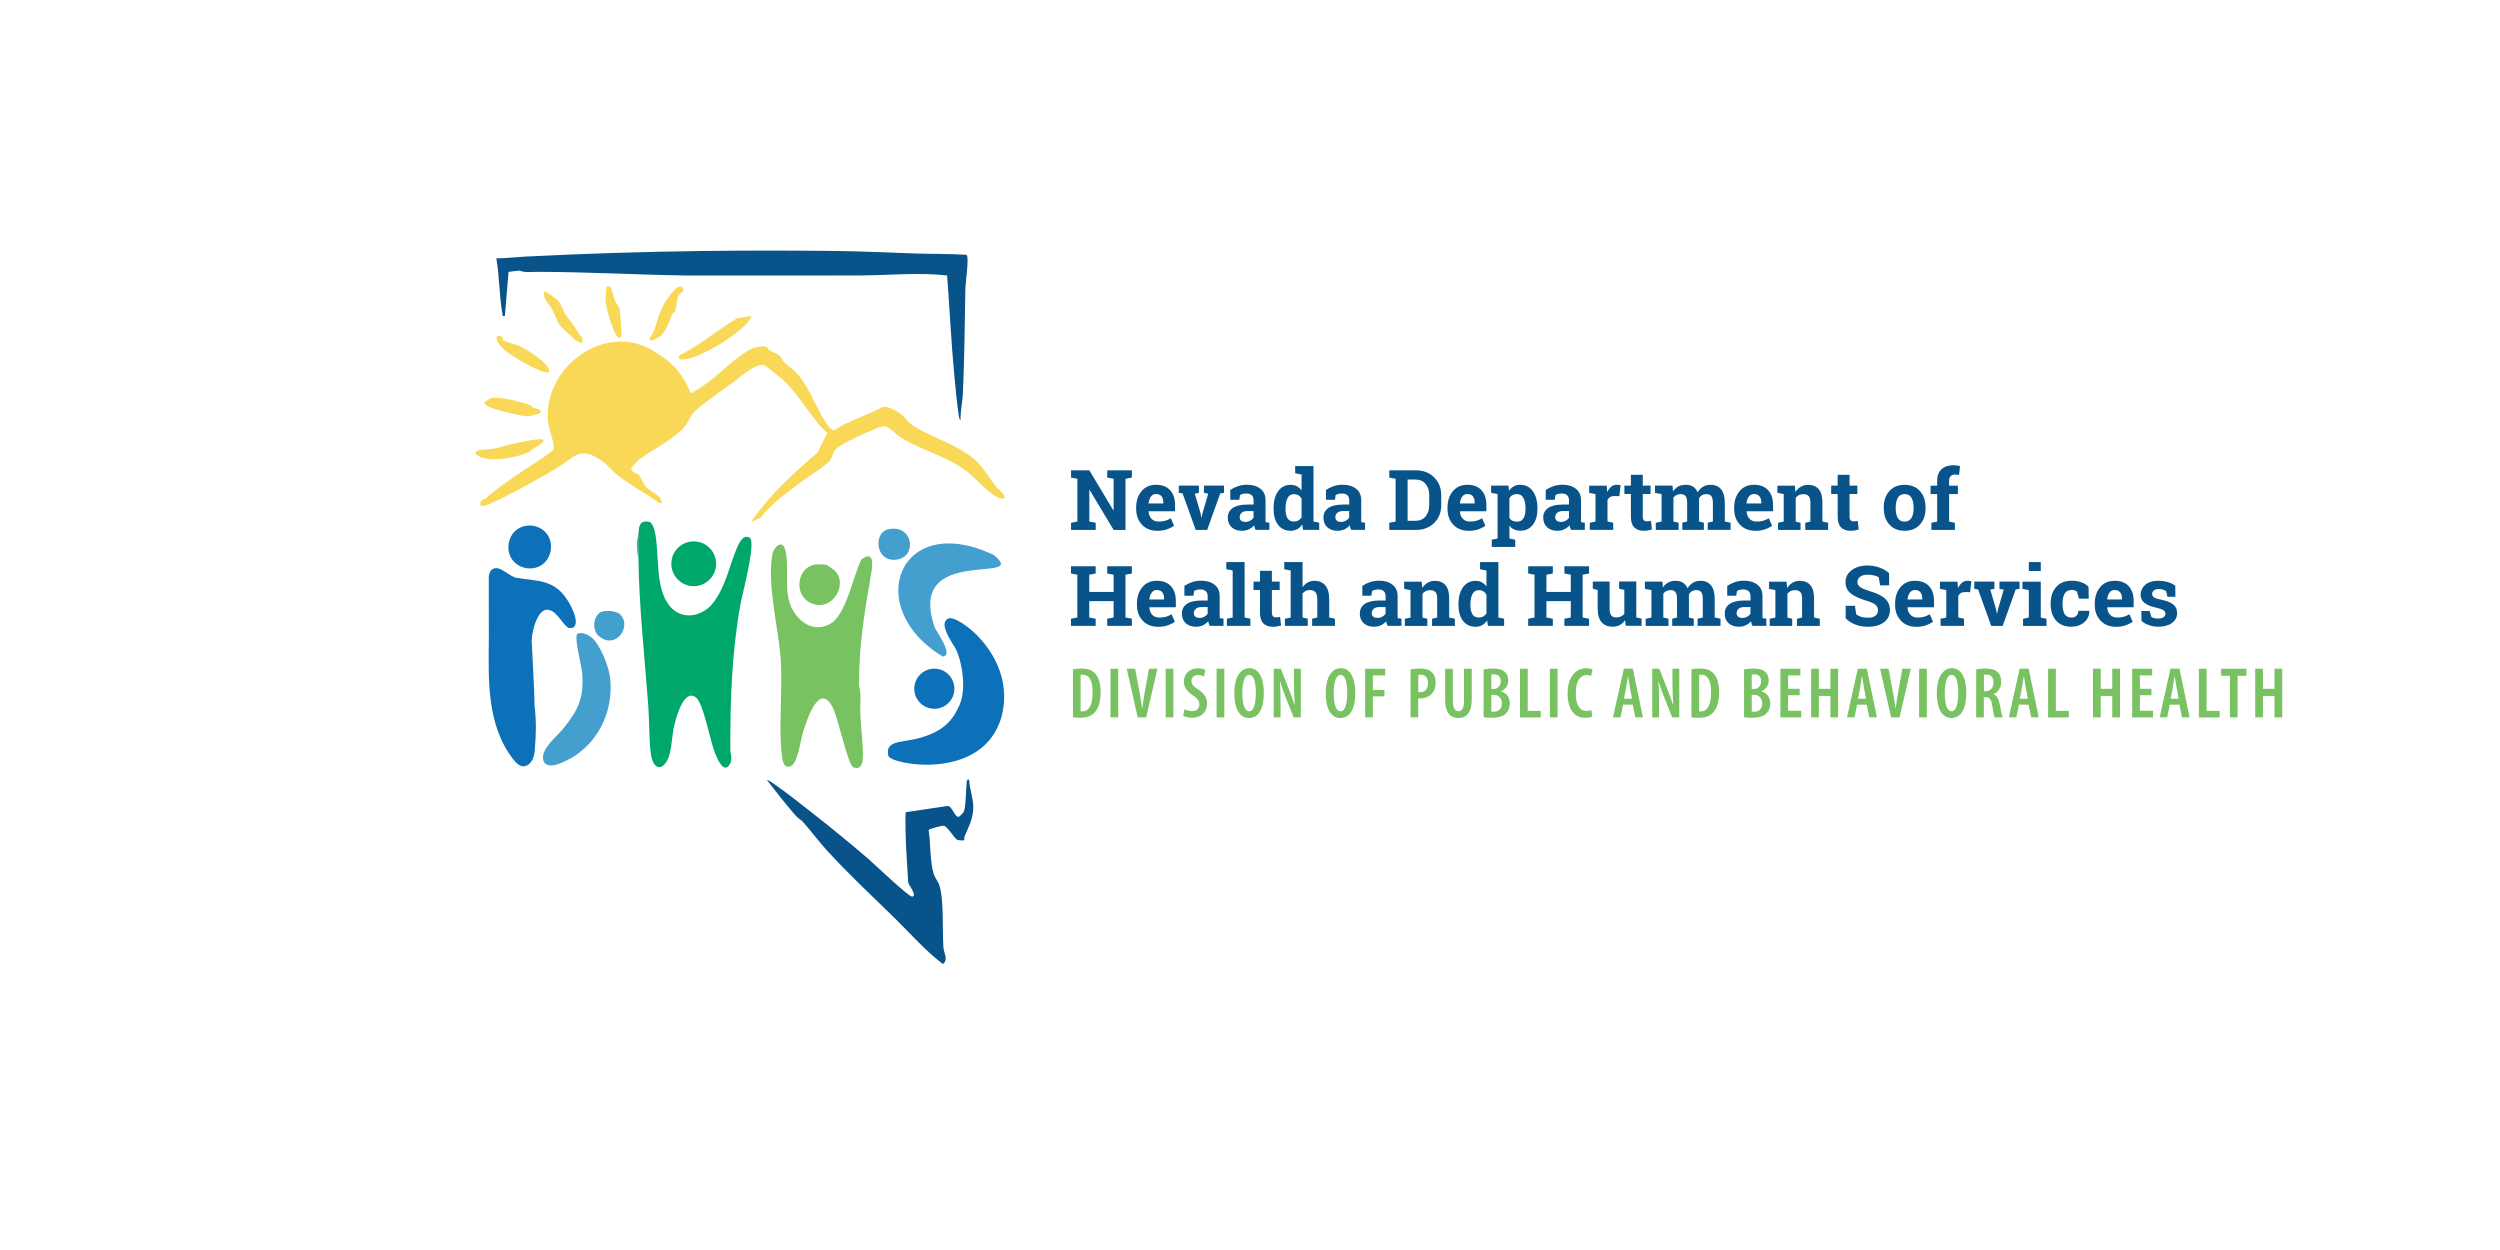 <?xml version="1.0" encoding="UTF-8"?><svg id="CLIENTS" xmlns="http://www.w3.org/2000/svg" viewBox="0 0 450 225"><defs><style>.cls-1{fill:#f9d858;}.cls-2{fill:#78c262;}.cls-3{fill:#00a76a;}.cls-4{fill:#4b9ec4;}.cls-5{fill:#439fcd;}.cls-6{fill:#0c71b9;}.cls-7{fill:#08548a;}</style></defs><path class="cls-3" d="M134.96,96.81c-1.18-.73-1.94.96-2.28,1.74-1.46,3.4-1.96,6.85-4.32,9.97-1.65,2.18-4.95,3.14-7.19,1.2-3.37-2.93-2.45-9.4-3.19-13.46-.12-.68-.43-2.2-1.19-2.34-1.74-.33-1.78.92-1.87,2.21-.1,1.38-.02,3,0,4.41.1,8.64,1.12,17.69,1.76,26.36.21,2.78.12,5.85.45,8.6.44,3.69,2.67,3.15,3.43.13.41-1.64.43-3.57.87-5.31.34-1.36,1.73-6.49,3.88-4.75,1.32,1.07,2.56,7.96,3.41,10.04.36.88,1.56,3.8,2.63,1.98.6-1.03.11-1.81.11-2.74-.02-8.88.26-17.43,1.84-26.18.3-1.66,2.84-11.11,1.66-11.84Z"/><path class="cls-3" d="M124.87,105.51c2.22,0,4.03-1.8,4.03-4.03s-1.8-4.03-4.03-4.03-4.03,1.8-4.03,4.03,1.8,4.03,4.03,4.03Z"/><path class="cls-4" d="M114.93,100.53c-.37-1.29-.37-3.14,0-4.41-.1,1.38-.02,3,0,4.41Z"/><path class="cls-5" d="M106.7,114.94c-.65-.6-1.93-1.32-2.81-.83-.55.76.8,5.73.9,7.04.37,4.58-.76,6.75-3.53,10.14-1.12,1.37-3.91,3.48-3.48,5.47.51,2.35,4.6.01,5.76-.76,4.62-3.07,6.95-8.65,6.26-14.13-.24-1.9-1.7-5.62-3.11-6.93Z"/><path class="cls-5" d="M111.56,110.52c-.69-.61-2.93-.77-3.62-.22-1.29,1.03-1.35,3.31.04,4.35,3.09,2.28,5.83-2.13,3.57-4.12Z"/><path class="cls-6" d="M102.15,108.05c-2.33-3.76-5.38-3.43-9.25-4.05-1.12-.31-2.07-1.35-3.18-1.68-1.11-.29-1.73.55-1.74,1.65-.03,3.66.04,7.28.01,10.94-.07,7.5-.41,15.63,4.43,21.81.5.66,1.34,1.47,2.16,1.17,1.31-.45,1.67-1.93,1.7-3.18.23-2.51.26-5.1-.05-7.61-.08-3.68-.32-7.39-.49-11.1-.26-1.56.9-6.76,3.05-6.21,1.57.29,2.53,2.78,3.62,3.26,2.54.23.49-3.95-.21-4.93l-.05-.08Z"/><path class="cls-6" d="M94.7,102.27c5.07.7,6.31-6.63,1.28-7.63-5.01-.67-6.28,6.5-1.37,7.61l.09.02Z"/><path class="cls-7" d="M149.32,49.58c1.91,0,3.82.01,5.73,0,5.13-.04,10.31-.57,15.43,0,.46,6.06.74,12.15,1.32,18.19.2,2.05.39,4.35.69,6.37.05.35.1,1.33.41,1.46-.04-1.56.35-3.25.42-4.76.28-6.28.34-12.63.45-18.95.02-.92.72-5.7.2-6.02-3.04-.2-6.09-.15-9.13-.24-4.65-.15-9.33-.39-13.99-.45-8.14-.1-16.33-.1-24.47,0-10.6.13-21.32.47-31.86,1.01-1.73.09-3.45.3-5.18.32.58,3.27.5,6.78,1.11,10.03.07.36-.15.38.43.33l.66-7.93c.67-.08,1.31-.19,1.99-.23.91.41,2.26.22,3.31.22,8.93.02,17.76.53,26.67.66,1.17.02,2.35-.01,3.53,0,2.27.03,4.56-.01,6.83,0,2.05.01,4.12,0,6.17,0,3.08,0,6.18.01,9.26,0Z"/><path class="cls-7" d="M175.2,145.32c0-1.64-.67-3.25-.75-4.88-.26-.35-.4,0-.44.33-.17,1.45-.11,3.97-.48,5.25-.06.21-.81.99-.98,1.02-.66.12-1.18-1.96-1.96-1.97l-7.58,1.13c-.13,4.21.21,8.42.47,12.61.03.48,1.69,2.39.72,2.59-.55.11-6.84-5.88-7.82-6.73-3.33-2.87-6.78-5.69-10.24-8.4-2.09-1.63-4.28-3.39-6.45-4.9-.25-.18-1.44-1.07-1.61-.92,1.67,2.17,3.38,4.34,5.18,6.4.41.47.97.74,1.3,1.12,1.51,1.71,2.87,3.56,4.33,5.15,3.92,4.29,8.11,8.18,12.24,12.23,2.81,2.75,5.42,5.78,8.58,8.17,1.04-.7.19-1.93.11-2.98-.23-3.05.13-8.51-.73-11.18-.25-.79-.78-1.27-1.03-2.08-.7-2.32-.52-5.45-.91-7.89.04-.14,2.44-.83,2.73-.76.66.16,1.95,2.25,2.36,2.5.23.14,1.21.2,1.31.1.05-.06-.02-.48.07-.69.76-1.72,1.57-3.28,1.57-5.23Z"/><path class="cls-5" d="M178.91,99.92c-17.06-8.17-23.82,9.51-9.2,18.26,1.99-.19-1.1-4.46-1.44-5.19-5.34-15.29,17.34-7.56,10.64-13.07Z"/><path class="cls-5" d="M159.84,95.28c-2.5.56-2.32,5.32.83,5.48,4.56.24,4-6.57-.83-5.48Z"/><circle class="cls-6" cx="168.18" cy="123.97" r="3.61"/><path class="cls-6" d="M170.74,111.31c1.65-.72,12.34,6.89,9.55,17.66-3.3,11.77-19.81,8.68-20.38,7.11-.65-2.66,2.01-2.44,5.02-3.09,4.59-1.15,6.46-3.01,7.82-6.17s.2-8.55-.86-10.26c-1.29-2.08-2.8-4.52-1.15-5.24Z"/><path class="cls-2" d="M155.08,100.66c-1.53,2.91-2.7,9.95-5.6,11.6-2.4,1.36-4.65.42-6.22-1.59-2.66-3.4-.95-8.05-1.93-11.74-.5-1.88-2.08-.57-2.34,1.06-.89,5.55,1.09,12.78,1.52,18.51.43,5.68-.44,12.32.25,17.62.13.99.33,2.2,1.53,1.81,1.3-.43,1.83-4.78,2.25-6.13.76-2.44,3-9.34,5.45-4.25.83,1.71,2.68,10.17,3.58,10.55,2.11.9,1.77-2.43,1.71-3.71-.12-2.37-.42-4.47-.44-6.95-.15-.44-.22-.93-.25-1.44.03.51.1,1,.25,1.44,0-1.27.19-2.79-.22-3.97-.01-7.43.95-13.01,2.19-20.19.27-1.57.57-4.32-1.72-2.6Z"/><path class="cls-2" d="M145.86,108.51c3.91,1.9,7.03-3.46,4.27-5.92-.12-.1-1.23-.86-1.31-.89-.35-.15-1.61-.13-2.04-.08-3.31.41-3.99,5.4-.92,6.89Z"/><path class="cls-1" d="M179.3,87.62c-1.14-1.46-2.44-3.68-3.82-4.88-2.91-2.56-7.37-3.87-10.62-5.8-1.43-.85-1.53-1.37-2.48-2.22-.65-.59-2.5-1.67-3.41-1.5-2.18,1.12-4.48,1.99-6.71,3.01-2.37,1.08-2.11,2.24-3.9-.65-1.61-2.61-2.79-5.98-4.84-8.28-1.23-1.38-2.07-1.37-3.06-3.11-.25-.43-1.62-.92-2-1.15-.21-.13-.22-.54-.51-.64-.48-.16-1.14-.03-1.64.06-2.51.47-6.49,4.56-8.6,6.17-.46.35-3.07,2.18-3.39,2.11-1.57-3.82-3.59-5.82-7.09-7.8-8.71-4.93-19.66,3.45-18.58,13.18.12,1.08,1.33,3.99.98,4.76-.27.6-5.98,4.14-7,4.86-1.61,1.14-3.69,2.61-5.1,3.87-.43.39-1.27.22-1.02,1.41.46.46,3.88-1.39,4.56-1.72,2.96-1.44,6.11-3.26,8.96-4.93,3.3-1.94,4.14-4.15,8.07-1.59,1.2.78,1.86,1.78,2.9,2.61,1.63,1.28,3.99,2.82,5.7,3.79.35.2,2.19,1.68,2.44,1.42-.19-1.8-1.93-1.76-2.96-3.1-.3-.4-.97-1.85-1.29-2.13-.26-.23-1.28-.29-1.27-1.05,0-.19,1.21-1.42,1.47-1.62,2.59-1.99,6.42-3.62,8.46-6.32.36-.48.62-1.26,1.04-1.82.98-1.3,5.99-4.7,7.63-5.94,1.18-.89,4.07-3.46,5.44-2.83.22.1,2.74,2.1,3.1,2.42,2.09,1.83,3.92,4.73,5.63,6.93.75.97,1.6,2,2.53,2.79l-1.77,3.52c-4.05,3.49-8.35,7.39-11.44,11.76-.12.17-.41.15-.25.69l1.46-.74c1.98-2.59,4.74-4.47,7.34-6.45,1.41-1.07,3.96-2.53,5.1-3.77.39-.43.55-1.37.91-1.91.65-.97,5.56-3.16,6.91-3.67.53-.2,1.46-.66,1.99-.64.83.03,2.25,1.58,2.99,2.04,4.07,2.52,8.84,3.45,12.54,6.64,1.34,1.15,3.48,3.62,5.13,4.23.35.13.68.08,1.04.07-.04-.95-1.03-1.44-1.55-2.1Z"/><path class="cls-1" d="M122.86,64.71c3.02-.08,9.56-4.22,11.58-6.52.16-.18.95-1.17.77-1.32l-2.55.42c-3.37,2.04-6.72,4.8-10.17,6.59-.63.32-.36.86.37.84Z"/><path class="cls-1" d="M95.5,81.2c.24-.56,2.83-1.47,2.23-2.07-.36-.36-4.02.49-4.76.63-1.62.32-2.91.76-4.44,1.07-.45.09-3.11-.07-2.92.82.15.25.37.35.62.49,2.09,1.16,7.23.2,9.28-.95Z"/><path class="cls-1" d="M117.25,61.27c.27.05,1.18-.48,1.48-.67,1.11-.75,1.79-2.84,2.24-3.99.15-.38.52-.4.56-.57.2-.75.31-2.4.74-3.08.12-.18.92-.45.71-.95-.7-1.7-3.1,2.07-3.39,2.58-1.05,1.84-1.29,3.56-2.08,5.42-.12.27-1.07,1.11-.27,1.27Z"/><path class="cls-1" d="M90.82,63.01c1.25,1.08,5.54,3.56,7.09,3.94,1.13.28,1.21-.12.59-1.03-.78-1.15-3.67-3-4.98-3.62-.87-.41-2.3-.69-2.91-1.02-.24-.13-.1-.47-.2-.6-.24-.29-.95-.4-1.03.05-.14.72.91,1.8,1.45,2.27Z"/><path class="cls-1" d="M87.91,73.2c.94.5,6.01,1.74,7.08,1.75.36,0,2.2-.54,2.3-.67.45-.6-1.22-.84-1.37-.9-.17-.08-.19-.32-.24-.34-1.67-.65-5.6-1.74-7.27-1.36-.46.11-.76.59-1.26.62.15.47.33.67.75.9Z"/><path class="cls-1" d="M102.35,60.07c.75.62,1.35,1.55,2.44,1.64.33-1.03-.44-1.31-.65-1.71-.9-1.65-1.49-2.14-2.36-3.43-.48-.71-.67-1.7-1.27-2.37-.19-.21-2.38-1.95-2.54-1.75-.32,1.4.91,2.23,1.44,3.29,1.25,2.48.67,2.42,2.95,4.32Z"/><path class="cls-1" d="M110.92,60.32c.5.76.9.63.95-.26.02-.45-.26-4.21-.37-4.54-.15-.46-.6-.86-.8-1.37-.17-.43-.65-2.42-.86-2.55-.09-.05-.58-.06-.63-.03-.11.07-.22,2.26-.21,2.5.09,1.38,1.17,5.1,1.92,6.25Z"/><path class="cls-7" d="M203.74,84.66v1.3l-1.15.22v9.21h-2.14l-4.33-7.22h-.04v5.71l1.15.22v1.29h-4.44v-1.29l1.14-.22v-7.7l-1.14-.22v-1.3h3.29l4.33,7.22h.04v-5.7l-1.15-.22v-1.3h4.44Z"/><path class="cls-7" d="M208.3,95.54c-1.15,0-2.07-.37-2.76-1.11s-1.03-1.67-1.03-2.81v-.29c0-1.18.33-2.16.98-2.93.65-.77,1.52-1.15,2.62-1.14,1.08,0,1.91.32,2.51.97.59.65.89,1.53.89,2.63v1.17h-4.76v.04c.02.53.2.96.51,1.3.31.34.74.51,1.27.51.48,0,.87-.05,1.19-.14s.66-.25,1.03-.45l.58,1.33c-.33.26-.76.48-1.28.66-.52.18-1.11.27-1.75.27ZM208.11,88.92c-.4,0-.71.15-.94.46-.23.3-.37.71-.43,1.2l.02.04h2.64v-.19c0-.46-.11-.82-.32-1.09s-.54-.41-.97-.41Z"/><path class="cls-7" d="M215.81,88.71l-.75.14,1.05,3.57.14.75h.04l.15-.75,1.04-3.56-.77-.15v-1.3h3.62v1.3l-.69.11-2.35,6.57h-2.06l-2.36-6.57-.69-.11v-1.3h3.62v1.3Z"/><path class="cls-7" d="M226,95.39c-.06-.13-.11-.27-.16-.41-.04-.14-.08-.28-.1-.42-.25.29-.57.53-.93.71-.37.18-.79.27-1.26.27-.78,0-1.4-.21-1.86-.64-.46-.42-.69-1-.69-1.74s.3-1.32.9-1.73,1.48-.61,2.64-.61h1.1v-.78c0-.38-.11-.68-.33-.89-.22-.21-.55-.32-.98-.32-.25,0-.46.03-.66.08s-.35.12-.46.2l-.14.85h-1.62v-1.77c.4-.27.85-.49,1.36-.67.51-.18,1.06-.27,1.66-.27.99,0,1.79.24,2.41.73.62.48.92,1.17.92,2.07v3.29c0,.12,0,.24,0,.35,0,.11.01.21.03.31l.66.09v1.29h-2.48ZM224.13,93.95c.32,0,.62-.07.88-.21s.47-.32.62-.53v-1.22h-1.1c-.46,0-.8.11-1.04.32-.24.21-.35.47-.35.77,0,.27.09.48.26.63.17.15.42.23.73.23Z"/><path class="cls-7" d="M234.4,94.41c-.25.37-.55.65-.89.84-.34.19-.73.29-1.17.29-.98,0-1.75-.36-2.29-1.08s-.81-1.67-.81-2.84v-.15c0-1.26.27-2.27.82-3.04.55-.77,1.31-1.16,2.3-1.16.4,0,.76.09,1.08.26.32.17.6.42.84.74v-2.86l-1.15-.22v-1.3h3.3v9.98l1.03.22v1.29h-2.9l-.16-.97ZM231.39,91.62c0,.7.12,1.25.35,1.65s.62.6,1.15.6c.31,0,.59-.06.82-.19.23-.13.42-.31.57-.55v-3.38c-.15-.26-.33-.45-.56-.59-.23-.14-.5-.21-.81-.21-.53,0-.91.23-1.15.7-.24.47-.36,1.08-.36,1.83v.15Z"/><path class="cls-7" d="M243.22,95.39c-.06-.13-.11-.27-.16-.41-.04-.14-.08-.28-.1-.42-.25.29-.57.53-.93.71-.37.18-.79.27-1.26.27-.78,0-1.4-.21-1.86-.64-.46-.42-.69-1-.69-1.74s.3-1.32.9-1.73,1.48-.61,2.64-.61h1.1v-.78c0-.38-.11-.68-.33-.89-.22-.21-.55-.32-.98-.32-.25,0-.46.03-.66.08s-.35.12-.46.2l-.14.85h-1.62v-1.77c.4-.27.85-.49,1.36-.67.51-.18,1.06-.27,1.66-.27.99,0,1.79.24,2.41.73.62.48.92,1.17.92,2.07v3.29c0,.12,0,.24,0,.35,0,.11.01.21.03.31l.66.09v1.29h-2.48ZM241.35,93.95c.32,0,.62-.07.88-.21s.47-.32.62-.53v-1.22h-1.1c-.46,0-.8.11-1.04.32-.24.21-.35.47-.35.77,0,.27.09.48.26.63.17.15.42.23.73.23Z"/><path class="cls-7" d="M254.9,84.66c1.31,0,2.39.42,3.24,1.26.85.84,1.28,1.91,1.28,3.22v1.78c0,1.32-.42,2.39-1.28,3.22-.85.83-1.93,1.25-3.24,1.25h-4.83v-1.29l1.14-.22v-7.7l-1.14-.22v-1.3h4.83ZM253.37,86.32v7.42h1.42c.77,0,1.38-.26,1.81-.78.44-.52.66-1.2.66-2.04v-1.79c0-.83-.22-1.51-.66-2.03-.44-.52-1.04-.78-1.81-.78h-1.42Z"/><path class="cls-7" d="M264.34,95.54c-1.15,0-2.07-.37-2.76-1.11s-1.03-1.67-1.03-2.81v-.29c0-1.18.33-2.16.98-2.93.65-.77,1.52-1.15,2.62-1.14,1.08,0,1.91.32,2.51.97.59.65.89,1.53.89,2.63v1.17h-4.76v.04c.02.53.2.96.51,1.3.31.34.74.51,1.27.51.48,0,.87-.05,1.19-.14s.66-.25,1.03-.45l.58,1.33c-.33.26-.76.48-1.28.66-.52.18-1.11.27-1.75.27ZM264.15,88.92c-.4,0-.71.15-.94.46-.23.3-.37.71-.43,1.2l.02.04h2.64v-.19c0-.46-.11-.82-.32-1.09s-.54-.41-.97-.41Z"/><path class="cls-7" d="M268.4,88.71v-1.3h3.12l.1.93c.24-.34.52-.61.85-.8.33-.19.71-.28,1.15-.28.99,0,1.75.39,2.3,1.16.54.77.82,1.79.82,3.04v.15c0,1.18-.27,2.13-.82,2.84-.55.72-1.31,1.08-2.28,1.08-.42,0-.79-.08-1.11-.23-.32-.15-.6-.38-.83-.68v2.31l1.04.22v1.3h-4.22v-1.3l1.04-.22v-8l-1.15-.22ZM274.59,91.47c0-.75-.12-1.36-.38-1.83-.25-.47-.63-.7-1.15-.7-.32,0-.6.07-.83.2s-.41.32-.54.57v3.49c.13.23.31.4.54.52.23.12.51.18.84.18.52,0,.9-.2,1.15-.61s.37-.96.37-1.66v-.15Z"/><path class="cls-7" d="M282.78,95.39c-.06-.13-.11-.27-.16-.41-.04-.14-.08-.28-.1-.42-.25.29-.57.53-.93.71-.37.18-.79.27-1.26.27-.78,0-1.4-.21-1.86-.64-.46-.42-.69-1-.69-1.74s.3-1.32.9-1.73,1.48-.61,2.64-.61h1.1v-.78c0-.38-.11-.68-.33-.89-.22-.21-.55-.32-.98-.32-.25,0-.46.03-.66.08s-.35.12-.46.2l-.14.85h-1.62v-1.77c.4-.27.85-.49,1.36-.67.51-.18,1.06-.27,1.66-.27.99,0,1.79.24,2.41.73.62.48.92,1.17.92,2.07v3.29c0,.12,0,.24,0,.35,0,.11.01.21.03.31l.66.09v1.29h-2.48ZM280.92,93.95c.32,0,.62-.07.88-.21s.47-.32.62-.53v-1.22h-1.1c-.46,0-.8.11-1.04.32-.24.21-.35.47-.35.77,0,.27.09.48.26.63.17.15.42.23.73.23Z"/><path class="cls-7" d="M286.16,94.1l1.03-.22v-4.94l-1.14-.22v-1.3h3.15l.1,1.16c.19-.41.43-.73.72-.97s.64-.35,1.02-.35c.11,0,.23,0,.36.03.12.02.23.04.31.06l-.23,1.96-.88-.02c-.31,0-.58.06-.78.18-.21.12-.36.3-.47.52v3.88l1.03.22v1.29h-4.22v-1.29Z"/><path class="cls-7" d="M295.7,85.46v1.95h1.4v1.51h-1.4v4.06c0,.31.06.53.19.66.13.13.3.2.52.2.15,0,.28,0,.39-.02s.23-.03.37-.06l.18,1.55c-.24.07-.48.13-.71.17-.24.04-.49.06-.77.06-.74,0-1.31-.2-1.71-.61-.4-.41-.6-1.05-.6-1.94v-4.07h-1.17v-1.51h1.17v-1.95h2.14Z"/><path class="cls-7" d="M297.9,88.71v-1.3h3.15l.09,1.05c.25-.38.58-.68.96-.89.39-.21.83-.31,1.34-.31s.95.11,1.31.34.64.57.83,1.02c.25-.43.57-.76.96-1,.39-.24.86-.36,1.39-.36.79,0,1.41.27,1.86.81.45.54.68,1.37.68,2.48v3.32l1.04.22v1.29h-4.12v-1.29l.93-.22v-3.32c0-.6-.1-1.02-.29-1.26s-.49-.35-.88-.35c-.3,0-.57.07-.79.2-.22.13-.4.32-.53.56,0,.09,0,.17,0,.24,0,.07,0,.13,0,.2v3.73l.87.22v1.29h-3.88v-1.29l.87-.22v-3.32c0-.59-.1-1.01-.29-1.25s-.49-.36-.88-.36c-.29,0-.54.06-.76.17-.22.11-.4.27-.54.47v4.3l.93.22v1.29h-4.11v-1.29l1.04-.22v-4.94l-1.15-.22Z"/><path class="cls-7" d="M315.94,95.54c-1.15,0-2.07-.37-2.76-1.11s-1.03-1.67-1.03-2.81v-.29c0-1.18.33-2.16.98-2.93.65-.77,1.52-1.15,2.62-1.14,1.08,0,1.91.32,2.51.97.59.65.89,1.53.89,2.63v1.17h-4.76v.04c.02.53.2.96.51,1.3.31.34.74.51,1.27.51.48,0,.87-.05,1.19-.14s.66-.25,1.03-.45l.58,1.33c-.33.26-.76.48-1.28.66-.52.18-1.11.27-1.75.27ZM315.74,88.92c-.4,0-.71.15-.94.46-.23.3-.37.71-.43,1.2l.02.04h2.64v-.19c0-.46-.11-.82-.32-1.09s-.54-.41-.97-.41Z"/><path class="cls-7" d="M320.04,94.1l1.03-.22v-4.94l-1.14-.22v-1.3h3.15l.1,1.14c.26-.41.59-.72.98-.95.39-.23.82-.34,1.3-.34.81,0,1.43.25,1.89.76.45.51.68,1.3.68,2.38v3.47l1.03.22v1.29h-4.11v-1.29l.92-.22v-3.46c0-.54-.11-.92-.32-1.14-.22-.22-.54-.33-.98-.33-.28,0-.54.06-.77.17-.23.12-.42.28-.57.49v4.27l.87.22v1.29h-4.05v-1.29Z"/><path class="cls-7" d="M332.92,85.46v1.95h1.4v1.51h-1.4v4.06c0,.31.06.53.19.66.13.13.3.2.52.2.15,0,.28,0,.39-.02s.23-.03.37-.06l.18,1.55c-.24.07-.48.13-.71.17-.24.04-.49.06-.77.06-.74,0-1.31-.2-1.71-.61-.4-.41-.6-1.05-.6-1.94v-4.07h-1.17v-1.51h1.17v-1.95h2.14Z"/><path class="cls-7" d="M339.07,91.33c0-1.19.33-2.16,1-2.92.67-.76,1.58-1.14,2.76-1.14s2.1.38,2.77,1.13c.67.76,1,1.73,1,2.93v.15c0,1.2-.33,2.18-1,2.93-.67.75-1.58,1.13-2.75,1.13s-2.11-.38-2.77-1.13c-.67-.75-1-1.73-1-2.93v-.15ZM341.22,91.48c0,.73.13,1.31.38,1.75.26.44.67.66,1.24.66s.96-.22,1.22-.66c.26-.44.39-1.02.39-1.75v-.15c0-.71-.13-1.28-.39-1.73-.26-.45-.67-.67-1.23-.67s-.97.22-1.22.67c-.25.45-.38,1.02-.38,1.73v.15Z"/><path class="cls-7" d="M347.65,94.1l1.04-.22v-4.95h-1.19v-1.51h1.19v-.88c0-.89.26-1.58.77-2.07.52-.48,1.24-.73,2.17-.73.18,0,.37.01.56.04.19.03.4.06.62.11l-.18,1.6c-.12-.02-.23-.04-.34-.05-.11-.01-.24-.02-.39-.02-.35,0-.61.1-.79.29-.18.19-.27.47-.27.83v.88h1.58v1.51h-1.58v4.95l1.04.22v1.29h-4.23v-1.29Z"/><path class="cls-7" d="M192.78,103.23v-1.3h4.44v1.3l-1.15.22v3.1h4.38v-3.1l-1.15-.22v-1.3h4.44v1.3l-1.15.22v7.7l1.15.22v1.29h-4.44v-1.29l1.15-.22v-2.95h-4.38v2.95l1.15.22v1.29h-4.44v-1.29l1.14-.22v-7.7l-1.14-.22Z"/><path class="cls-7" d="M208.44,112.82c-1.15,0-2.07-.37-2.76-1.11s-1.03-1.67-1.03-2.81v-.29c0-1.18.33-2.16.98-2.93.65-.77,1.52-1.15,2.62-1.14,1.08,0,1.91.32,2.51.97.59.65.89,1.53.89,2.63v1.17h-4.76v.04c.02.53.2.96.51,1.3.31.34.74.51,1.27.51.48,0,.87-.05,1.19-.14s.66-.25,1.03-.45l.58,1.33c-.33.26-.76.48-1.28.66-.52.18-1.11.27-1.75.27ZM208.25,106.2c-.4,0-.71.15-.94.46-.23.3-.37.71-.43,1.2l.02.04h2.64v-.19c0-.46-.11-.82-.32-1.09s-.54-.41-.97-.41Z"/><path class="cls-7" d="M217.74,112.66c-.06-.13-.11-.27-.16-.41-.04-.14-.08-.28-.1-.42-.25.29-.57.53-.93.71-.37.18-.79.27-1.26.27-.78,0-1.4-.21-1.86-.64-.46-.42-.69-1-.69-1.74s.3-1.32.9-1.73,1.48-.61,2.64-.61h1.1v-.78c0-.38-.11-.68-.33-.89-.22-.21-.55-.32-.98-.32-.25,0-.46.03-.66.08s-.35.12-.46.2l-.14.85h-1.62v-1.77c.4-.27.85-.49,1.36-.67.51-.18,1.06-.27,1.66-.27.99,0,1.79.24,2.41.73.62.48.92,1.17.92,2.07v3.29c0,.12,0,.24,0,.35,0,.11.01.21.03.31l.66.09v1.29h-2.48ZM215.88,111.23c.32,0,.62-.07.88-.21s.47-.32.62-.53v-1.22h-1.1c-.46,0-.8.11-1.04.32-.24.21-.35.47-.35.77,0,.27.09.48.26.63.17.15.42.23.73.23Z"/><path class="cls-7" d="M220.73,102.47v-1.3h3.3v9.98l1.04.22v1.29h-4.23v-1.29l1.04-.22v-8.47l-1.15-.22Z"/><path class="cls-7" d="M228.94,102.74v1.95h1.4v1.51h-1.4v4.06c0,.31.06.53.19.66.13.13.3.2.52.2.15,0,.28,0,.39-.02s.23-.03.37-.06l.18,1.55c-.24.07-.48.13-.71.17-.24.04-.49.06-.77.06-.74,0-1.31-.2-1.71-.61-.4-.41-.6-1.05-.6-1.94v-4.07h-1.17v-1.51h1.17v-1.95h2.14Z"/><path class="cls-7" d="M231.28,111.38l1.04-.22v-8.47l-1.15-.22v-1.3h3.29v4.54c.25-.37.56-.65.92-.86.36-.2.77-.31,1.21-.31.83,0,1.49.28,1.96.83.47.55.71,1.41.71,2.56v3.22l1.03.22v1.29h-4.11v-1.29l.93-.22v-3.23c0-.62-.11-1.06-.33-1.32s-.54-.39-.98-.39c-.3,0-.56.05-.78.16-.22.11-.41.26-.56.46v4.32l.93.22v1.29h-4.11v-1.29Z"/><path class="cls-7" d="M249.77,112.66c-.06-.13-.11-.27-.16-.41-.04-.14-.08-.28-.1-.42-.25.29-.57.53-.93.71-.37.18-.79.27-1.26.27-.78,0-1.4-.21-1.86-.64-.46-.42-.69-1-.69-1.74s.3-1.32.9-1.73,1.48-.61,2.64-.61h1.1v-.78c0-.38-.11-.68-.33-.89-.22-.21-.55-.32-.98-.32-.25,0-.46.03-.66.08s-.35.12-.46.2l-.14.85h-1.62v-1.77c.4-.27.85-.49,1.36-.67.51-.18,1.06-.27,1.66-.27.99,0,1.79.24,2.41.73.62.48.92,1.17.92,2.07v3.29c0,.12,0,.24,0,.35,0,.11.01.21.03.31l.66.09v1.29h-2.48ZM247.9,111.23c.32,0,.62-.07.88-.21s.47-.32.62-.53v-1.22h-1.1c-.46,0-.8.11-1.04.32-.24.21-.35.47-.35.77,0,.27.09.48.26.63.17.15.42.23.73.23Z"/><path class="cls-7" d="M252.86,111.38l1.03-.22v-4.94l-1.14-.22v-1.3h3.15l.1,1.14c.26-.41.59-.72.98-.95.39-.23.82-.34,1.3-.34.81,0,1.43.25,1.89.76.45.51.68,1.3.68,2.38v3.47l1.03.22v1.29h-4.11v-1.29l.92-.22v-3.46c0-.54-.11-.92-.32-1.14-.22-.22-.54-.33-.98-.33-.28,0-.54.06-.77.17-.23.12-.42.28-.57.49v4.27l.87.22v1.29h-4.05v-1.29Z"/><path class="cls-7" d="M267.68,111.69c-.25.37-.55.65-.89.84-.34.19-.73.29-1.17.29-.98,0-1.75-.36-2.29-1.08s-.81-1.67-.81-2.84v-.15c0-1.26.27-2.27.82-3.04.55-.77,1.31-1.16,2.3-1.16.4,0,.76.09,1.08.26.32.17.6.42.84.74v-2.86l-1.15-.22v-1.3h3.3v9.98l1.03.22v1.29h-2.9l-.16-.97ZM264.67,108.9c0,.7.12,1.25.35,1.65s.62.6,1.15.6c.31,0,.59-.06.82-.19.23-.13.42-.31.57-.55v-3.38c-.15-.26-.33-.45-.56-.59-.23-.14-.5-.21-.81-.21-.53,0-.91.23-1.15.7-.24.47-.36,1.08-.36,1.83v.15Z"/><path class="cls-7" d="M275.07,103.23v-1.3h4.44v1.3l-1.15.22v3.1h4.38v-3.1l-1.15-.22v-1.3h4.44v1.3l-1.15.22v7.7l1.15.22v1.29h-4.44v-1.29l1.15-.22v-2.95h-4.38v2.95l1.15.22v1.29h-4.44v-1.29l1.14-.22v-7.7l-1.14-.22Z"/><path class="cls-7" d="M292.5,111.65c-.26.37-.57.66-.95.86-.38.2-.8.3-1.29.3-.84,0-1.5-.27-1.97-.81-.48-.54-.71-1.37-.71-2.51v-3.29l-.88-.22v-1.3h3.03v4.83c0,.58.1,1,.29,1.25.19.25.48.38.87.38.34,0,.63-.06.88-.17.25-.11.45-.27.61-.48v-4.3l-.94-.22v-1.3h3.09v6.46l.96.22v1.29h-2.85l-.14-1.01Z"/><path class="cls-7" d="M296.08,105.99v-1.3h3.15l.09,1.05c.25-.38.58-.68.96-.89.39-.21.83-.31,1.34-.31s.95.11,1.31.34.64.57.83,1.02c.25-.43.57-.76.96-1,.39-.24.86-.36,1.39-.36.79,0,1.41.27,1.86.81.45.54.68,1.37.68,2.48v3.32l1.04.22v1.29h-4.12v-1.29l.93-.22v-3.32c0-.6-.1-1.02-.29-1.26s-.49-.35-.88-.35c-.3,0-.57.07-.79.2-.22.13-.4.32-.53.56,0,.09,0,.17,0,.24,0,.07,0,.13,0,.2v3.73l.87.22v1.29h-3.88v-1.29l.87-.22v-3.32c0-.59-.1-1.01-.29-1.25s-.49-.36-.88-.36c-.29,0-.54.06-.76.17-.22.11-.4.27-.54.47v4.3l.93.22v1.29h-4.11v-1.29l1.04-.22v-4.94l-1.15-.22Z"/><path class="cls-7" d="M315.45,112.66c-.06-.13-.11-.27-.16-.41-.04-.14-.08-.28-.1-.42-.25.29-.57.53-.93.71-.37.18-.79.27-1.26.27-.78,0-1.4-.21-1.86-.64-.46-.42-.69-1-.69-1.74s.3-1.32.9-1.73,1.48-.61,2.64-.61h1.1v-.78c0-.38-.11-.68-.33-.89-.22-.21-.55-.32-.98-.32-.25,0-.46.03-.66.08s-.35.12-.46.2l-.14.85h-1.62v-1.77c.4-.27.85-.49,1.36-.67.51-.18,1.06-.27,1.66-.27.99,0,1.79.24,2.41.73.62.48.92,1.17.92,2.07v3.29c0,.12,0,.24,0,.35,0,.11.01.21.03.31l.66.09v1.29h-2.48ZM313.58,111.23c.32,0,.62-.07.88-.21s.47-.32.62-.53v-1.22h-1.1c-.46,0-.8.11-1.04.32-.24.21-.35.47-.35.77,0,.27.09.48.26.63.17.15.42.23.73.23Z"/><path class="cls-7" d="M318.54,111.38l1.03-.22v-4.94l-1.14-.22v-1.3h3.15l.1,1.14c.26-.41.59-.72.98-.95.39-.23.82-.34,1.3-.34.81,0,1.43.25,1.89.76.45.51.68,1.3.68,2.38v3.47l1.03.22v1.29h-4.11v-1.29l.92-.22v-3.46c0-.54-.11-.92-.32-1.14-.22-.22-.54-.33-.98-.33-.28,0-.54.06-.77.17-.23.12-.42.28-.57.49v4.27l.87.22v1.29h-4.05v-1.29Z"/><path class="cls-7" d="M340.04,105.36h-1.61l-.28-1.47c-.19-.12-.46-.22-.82-.31-.36-.09-.74-.13-1.14-.13-.59,0-1.04.12-1.37.37-.32.25-.48.57-.48.96,0,.36.17.66.5.9.34.23.92.48,1.74.74,1.18.33,2.08.76,2.69,1.3.61.54.92,1.25.92,2.13s-.36,1.64-1.09,2.17c-.73.53-1.68.8-2.87.8-.85,0-1.62-.14-2.3-.41s-1.26-.64-1.71-1.12v-2.24h1.67l.23,1.53c.22.18.51.32.88.44.37.12.78.17,1.24.17.59,0,1.04-.12,1.34-.36.31-.24.46-.56.46-.97s-.15-.74-.44-.99-.8-.49-1.54-.71c-1.27-.37-2.24-.81-2.89-1.31-.65-.51-.98-1.2-.98-2.08s.37-1.58,1.11-2.13c.74-.55,1.66-.84,2.78-.85.83,0,1.58.13,2.25.38s1.25.58,1.71,1v2.2Z"/><path class="cls-7" d="M344.91,112.82c-1.15,0-2.07-.37-2.76-1.11s-1.03-1.67-1.03-2.81v-.29c0-1.18.33-2.16.98-2.93.65-.77,1.52-1.15,2.62-1.14,1.08,0,1.91.32,2.51.97.59.65.89,1.53.89,2.63v1.17h-4.76v.04c.02.53.2.96.51,1.3.31.34.74.51,1.27.51.48,0,.87-.05,1.19-.14s.66-.25,1.03-.45l.58,1.33c-.33.26-.76.48-1.28.66-.52.18-1.11.27-1.75.27ZM344.72,106.2c-.4,0-.71.15-.94.46-.23.3-.37.71-.43,1.2l.02.04h2.64v-.19c0-.46-.11-.82-.32-1.09s-.54-.41-.97-.41Z"/><path class="cls-7" d="M349.3,111.38l1.03-.22v-4.94l-1.14-.22v-1.3h3.15l.1,1.16c.19-.41.43-.73.72-.97s.64-.35,1.02-.35c.11,0,.23,0,.36.03.12.02.23.04.31.06l-.23,1.96-.88-.02c-.31,0-.58.06-.78.18-.21.12-.36.3-.47.52v3.88l1.03.22v1.29h-4.22v-1.29Z"/><path class="cls-7" d="M359,105.99l-.75.14,1.05,3.57.14.75h.04l.15-.75,1.04-3.56-.77-.15v-1.3h3.62v1.3l-.69.11-2.35,6.57h-2.06l-2.36-6.57-.69-.11v-1.3h3.62v1.3Z"/><path class="cls-7" d="M364.15,111.38l1.04-.22v-4.94l-1.15-.22v-1.3h3.3v6.46l1.03.22v1.29h-4.22v-1.29ZM367.34,102.78h-2.15v-1.61h2.15v1.61Z"/><path class="cls-7" d="M372.83,111.17c.38,0,.69-.11.92-.33.23-.22.35-.52.35-.9h1.95l.02.04c.02.81-.28,1.48-.91,2.02-.62.54-1.4.81-2.33.81-1.19,0-2.11-.38-2.75-1.13-.64-.75-.96-1.72-.96-2.9v-.22c0-1.17.33-2.14.99-2.9.66-.76,1.6-1.13,2.83-1.13.64,0,1.22.1,1.73.29.51.19.94.46,1.27.81l.03,2.13h-1.75l-.35-1.25c-.11-.09-.24-.17-.4-.23s-.34-.09-.54-.09c-.61,0-1.04.22-1.29.66-.25.44-.38,1.01-.38,1.71v.22c0,.71.12,1.29.35,1.72.23.43.64.65,1.22.65Z"/><path class="cls-7" d="M380.85,112.82c-1.15,0-2.07-.37-2.76-1.11s-1.03-1.67-1.03-2.81v-.29c0-1.18.33-2.16.98-2.93.65-.77,1.52-1.15,2.62-1.14,1.08,0,1.91.32,2.51.97.59.65.89,1.53.89,2.63v1.17h-4.76v.04c.02.53.2.96.51,1.3.31.34.74.51,1.27.51.48,0,.87-.05,1.19-.14s.66-.25,1.03-.45l.58,1.33c-.33.26-.76.48-1.28.66-.52.18-1.11.27-1.75.27ZM380.66,106.2c-.4,0-.71.15-.94.46-.23.3-.37.71-.43,1.2l.02.04h2.64v-.19c0-.46-.11-.82-.32-1.09s-.54-.41-.97-.41Z"/><path class="cls-7" d="M391.58,107.43h-1.44l-.23-1c-.15-.12-.33-.22-.56-.29s-.47-.12-.74-.12c-.38,0-.68.08-.9.25-.22.17-.33.38-.33.64,0,.24.11.44.32.6.21.16.63.3,1.27.42.99.2,1.72.49,2.2.87.48.38.71.91.71,1.57,0,.72-.31,1.3-.92,1.76-.62.45-1.43.68-2.44.68-.61,0-1.18-.09-1.69-.27-.51-.18-.97-.44-1.37-.77l-.02-1.79h1.5l.29,1.04c.13.11.3.19.52.24.22.05.45.08.69.08.44,0,.77-.08,1-.24s.34-.37.34-.64c0-.24-.12-.44-.35-.61-.23-.17-.66-.32-1.27-.46-.94-.19-1.65-.48-2.13-.85-.48-.38-.72-.89-.72-1.54s.28-1.24.83-1.73c.55-.48,1.33-.73,2.35-.73.62,0,1.21.08,1.76.25s.99.38,1.3.64l.02,1.98Z"/><path class="cls-2" d="M193.13,120.5c.4-.11.96-.17,1.56-.17,1.02,0,1.74.25,2.26.73.72.64,1.16,1.78,1.16,3.54,0,1.88-.47,3.06-1.14,3.71-.58.6-1.44.89-2.56.89-.48,0-.96-.04-1.28-.09v-8.6ZM194.51,128.02c.12.03.25.03.34.03.95,0,1.82-.8,1.82-3.47,0-1.98-.56-3.13-1.76-3.13-.14,0-.28.01-.4.04v6.53Z"/><path class="cls-2" d="M201.28,120.37v8.76h-1.39v-8.76h1.39Z"/><path class="cls-2" d="M204.79,129.13l-1.98-8.76h1.52l.73,3.93c.17.96.39,2.12.52,3.19h.04c.12-1.08.31-2.21.49-3.22l.71-3.9h1.51l-2.02,8.76h-1.52Z"/><path class="cls-2" d="M211.21,120.37v8.76h-1.39v-8.76h1.39Z"/><path class="cls-2" d="M213.21,127.65c.33.2.9.35,1.36.35.86,0,1.32-.5,1.32-1.22s-.43-1.11-1.15-1.6c-.97-.62-1.65-1.49-1.65-2.44,0-1.37.93-2.45,2.57-2.45.56,0,1.07.17,1.31.32l-.26,1.19c-.24-.16-.61-.3-1.08-.3-.79,0-1.16.54-1.16,1.06,0,.68.35.99,1.24,1.56,1.11.72,1.56,1.57,1.56,2.51,0,1.57-1.13,2.57-2.7,2.57-.66,0-1.32-.19-1.59-.37l.23-1.19Z"/><path class="cls-2" d="M220.38,120.37v8.76h-1.39v-8.76h1.39Z"/><path class="cls-2" d="M227.49,124.64c0,3.29-1.15,4.6-2.7,4.6-1.75,0-2.62-1.85-2.62-4.5s.99-4.47,2.75-4.47,2.57,2.01,2.57,4.37ZM223.62,124.75c0,1.9.36,3.28,1.24,3.28s1.19-1.58,1.19-3.33c0-1.59-.26-3.22-1.2-3.22-.87,0-1.23,1.44-1.23,3.27Z"/><path class="cls-2" d="M229.27,129.13v-8.76h1.28l1.46,3.74c.31.79.75,1.93,1.02,2.78h.03c-.07-1.12-.15-2.47-.15-4.04v-2.48h1.23v8.76h-1.28l-1.48-3.73c-.32-.8-.71-1.86-.96-2.79h-.03c.06,1.01.11,2.25.11,4.07v2.45h-1.23Z"/><path class="cls-2" d="M243.95,124.64c0,3.29-1.15,4.6-2.7,4.6-1.75,0-2.62-1.85-2.62-4.5s.99-4.47,2.75-4.47,2.57,2.01,2.57,4.37ZM240.07,124.75c0,1.9.36,3.28,1.24,3.28s1.19-1.58,1.19-3.33c0-1.59-.26-3.22-1.2-3.22-.87,0-1.23,1.44-1.23,3.27Z"/><path class="cls-2" d="M245.73,120.37h3.6v1.2h-2.21v2.62h2.07v1.16h-2.07v3.78h-1.39v-8.76Z"/><path class="cls-2" d="M253.91,120.5c.45-.1,1.01-.17,1.63-.17.92,0,1.67.17,2.18.66.47.44.7,1.12.7,1.87,0,.89-.25,1.5-.65,1.96-.52.61-1.36.9-2.1.9-.14,0-.26,0-.39-.01v3.41h-1.38v-8.63ZM255.29,124.58c.1.02.2.02.33.02.91,0,1.42-.63,1.42-1.63,0-.83-.34-1.52-1.27-1.52-.19,0-.36.03-.48.06v3.06Z"/><path class="cls-2" d="M261.51,120.37v5.77c0,1.42.45,1.88,1,1.88.6,0,1.01-.45,1.01-1.88v-5.77h1.39v5.54c0,2.27-.89,3.33-2.4,3.33-1.6,0-2.38-1.08-2.38-3.26v-5.6h1.39Z"/><path class="cls-2" d="M267.06,120.5c.47-.11,1.07-.17,1.72-.17.8,0,1.55.13,2.09.61.43.38.62.94.62,1.55,0,.83-.44,1.56-1.3,1.93v.04c1.01.28,1.58,1.11,1.58,2.16,0,.72-.23,1.3-.63,1.73-.51.57-1.37.84-2.63.84-.64,0-1.12-.04-1.46-.09v-8.6ZM268.44,124.02h.41c.71,0,1.28-.57,1.28-1.37,0-.72-.33-1.27-1.2-1.27-.21,0-.37.02-.49.06v2.59ZM268.44,128.07c.12.03.26.04.44.04.85,0,1.46-.51,1.46-1.51s-.71-1.54-1.5-1.54h-.4v3.01Z"/><path class="cls-2" d="M273.6,120.37h1.39v7.59h2.34v1.18h-3.73v-8.76Z"/><path class="cls-2" d="M280.37,120.37v8.76h-1.39v-8.76h1.39Z"/><path class="cls-2" d="M286.6,128.99c-.26.13-.72.22-1.29.22-2,0-3.14-1.63-3.14-4.34,0-3.37,1.78-4.58,3.34-4.58.57,0,.97.11,1.15.22l-.26,1.17c-.21-.1-.42-.18-.83-.18-.96,0-1.93.87-1.93,3.27s.88,3.2,1.94,3.2c.33,0,.66-.07.86-.15l.16,1.17Z"/><path class="cls-2" d="M292.16,126.84l-.47,2.28h-1.35l1.95-8.76h1.62l1.81,8.76h-1.36l-.47-2.28h-1.74ZM293.76,125.76l-.37-2.01c-.1-.57-.22-1.38-.32-1.99h-.04c-.1.62-.23,1.45-.33,2l-.38,2.01h1.44Z"/><path class="cls-2" d="M297.4,129.13v-8.76h1.28l1.46,3.74c.31.79.75,1.93,1.02,2.78h.03c-.07-1.12-.15-2.47-.15-4.04v-2.48h1.23v8.76h-1.28l-1.48-3.73c-.32-.8-.71-1.86-.96-2.79h-.03c.06,1.01.11,2.25.11,4.07v2.45h-1.23Z"/><path class="cls-2" d="M304.46,120.5c.4-.11.96-.17,1.56-.17,1.02,0,1.74.25,2.26.73.72.64,1.16,1.78,1.16,3.54,0,1.88-.47,3.06-1.14,3.71-.58.6-1.44.89-2.56.89-.48,0-.96-.04-1.28-.09v-8.6ZM305.84,128.02c.12.03.25.03.34.03.95,0,1.82-.8,1.82-3.47,0-1.98-.56-3.13-1.76-3.13-.14,0-.28.01-.4.04v6.53Z"/><path class="cls-2" d="M313.93,120.5c.47-.11,1.07-.17,1.73-.17.8,0,1.55.13,2.09.61.43.38.62.94.62,1.55,0,.83-.44,1.56-1.3,1.93v.04c1.01.28,1.58,1.11,1.58,2.16,0,.72-.23,1.3-.63,1.73-.51.57-1.37.84-2.63.84-.64,0-1.12-.04-1.46-.09v-8.6ZM315.31,124.02h.41c.71,0,1.28-.57,1.28-1.37,0-.72-.33-1.27-1.2-1.27-.21,0-.37.02-.49.06v2.59ZM315.31,128.07c.12.03.26.04.44.04.85,0,1.46-.51,1.46-1.51s-.71-1.54-1.5-1.54h-.4v3.01Z"/><path class="cls-2" d="M323.94,125.14h-2.08v2.79h2.36v1.2h-3.75v-8.76h3.6v1.2h-2.21v2.41h2.08v1.16Z"/><path class="cls-2" d="M327.39,120.37v3.62h2.08v-3.62h1.39v8.76h-1.39v-3.86h-2.08v3.86h-1.39v-8.76h1.39Z"/><path class="cls-2" d="M334.28,126.84l-.47,2.28h-1.35l1.95-8.76h1.62l1.81,8.76h-1.36l-.47-2.28h-1.74ZM335.88,125.76l-.37-2.01c-.1-.57-.22-1.38-.32-1.99h-.04c-.1.62-.23,1.45-.33,2l-.38,2.01h1.44Z"/><path class="cls-2" d="M340.4,129.13l-1.98-8.76h1.52l.73,3.93c.17.96.39,2.12.52,3.19h.04c.12-1.08.31-2.21.49-3.22l.71-3.9h1.51l-2.02,8.76h-1.52Z"/><path class="cls-2" d="M346.83,120.37v8.76h-1.39v-8.76h1.39Z"/><path class="cls-2" d="M353.94,124.64c0,3.29-1.15,4.6-2.7,4.6-1.75,0-2.62-1.85-2.62-4.5s.99-4.47,2.75-4.47,2.57,2.01,2.57,4.37ZM350.06,124.75c0,1.9.36,3.28,1.24,3.28s1.19-1.58,1.19-3.33c0-1.59-.26-3.22-1.2-3.22-.87,0-1.23,1.44-1.23,3.27Z"/><path class="cls-2" d="M355.72,120.5c.48-.12,1.09-.17,1.67-.17.9,0,1.66.16,2.17.64.49.46.66,1.05.66,1.77,0,1.02-.49,1.81-1.38,2.22v.03c.62.22.94.8,1.12,1.84.18,1.07.39,2.01.53,2.3h-1.44c-.11-.25-.3-1.11-.45-2.13-.17-1.14-.49-1.51-1.19-1.51h-.32v3.64h-1.38v-8.63ZM357.1,124.42h.36c.83,0,1.36-.65,1.36-1.54s-.35-1.44-1.25-1.46c-.17,0-.35.01-.46.05v2.94Z"/><path class="cls-2" d="M363.41,126.84l-.47,2.28h-1.35l1.95-8.76h1.62l1.81,8.76h-1.36l-.47-2.28h-1.74ZM365.01,125.76l-.37-2.01c-.1-.57-.22-1.38-.32-1.99h-.04c-.1.62-.23,1.45-.33,2l-.38,2.01h1.44Z"/><path class="cls-2" d="M368.66,120.37h1.39v7.59h2.34v1.18h-3.73v-8.76Z"/><path class="cls-2" d="M378.13,120.37v3.62h2.08v-3.62h1.39v8.76h-1.39v-3.86h-2.08v3.86h-1.39v-8.76h1.39Z"/><path class="cls-2" d="M387.26,125.14h-2.08v2.79h2.36v1.2h-3.75v-8.76h3.6v1.2h-2.21v2.41h2.08v1.16Z"/><path class="cls-2" d="M390.56,126.84l-.47,2.28h-1.35l1.95-8.76h1.62l1.81,8.76h-1.36l-.47-2.28h-1.74ZM392.15,125.76l-.37-2.01c-.1-.57-.22-1.38-.32-1.99h-.04c-.1.62-.23,1.45-.33,2l-.38,2.01h1.44Z"/><path class="cls-2" d="M395.8,120.37h1.39v7.59h2.34v1.18h-3.73v-8.76Z"/><path class="cls-2" d="M401.38,121.64h-1.57v-1.27h4.54v1.27h-1.58v7.49h-1.39v-7.49Z"/><path class="cls-2" d="M407.33,120.37v3.62h2.08v-3.62h1.39v8.76h-1.39v-3.86h-2.08v3.86h-1.39v-8.76h1.39Z"/></svg>